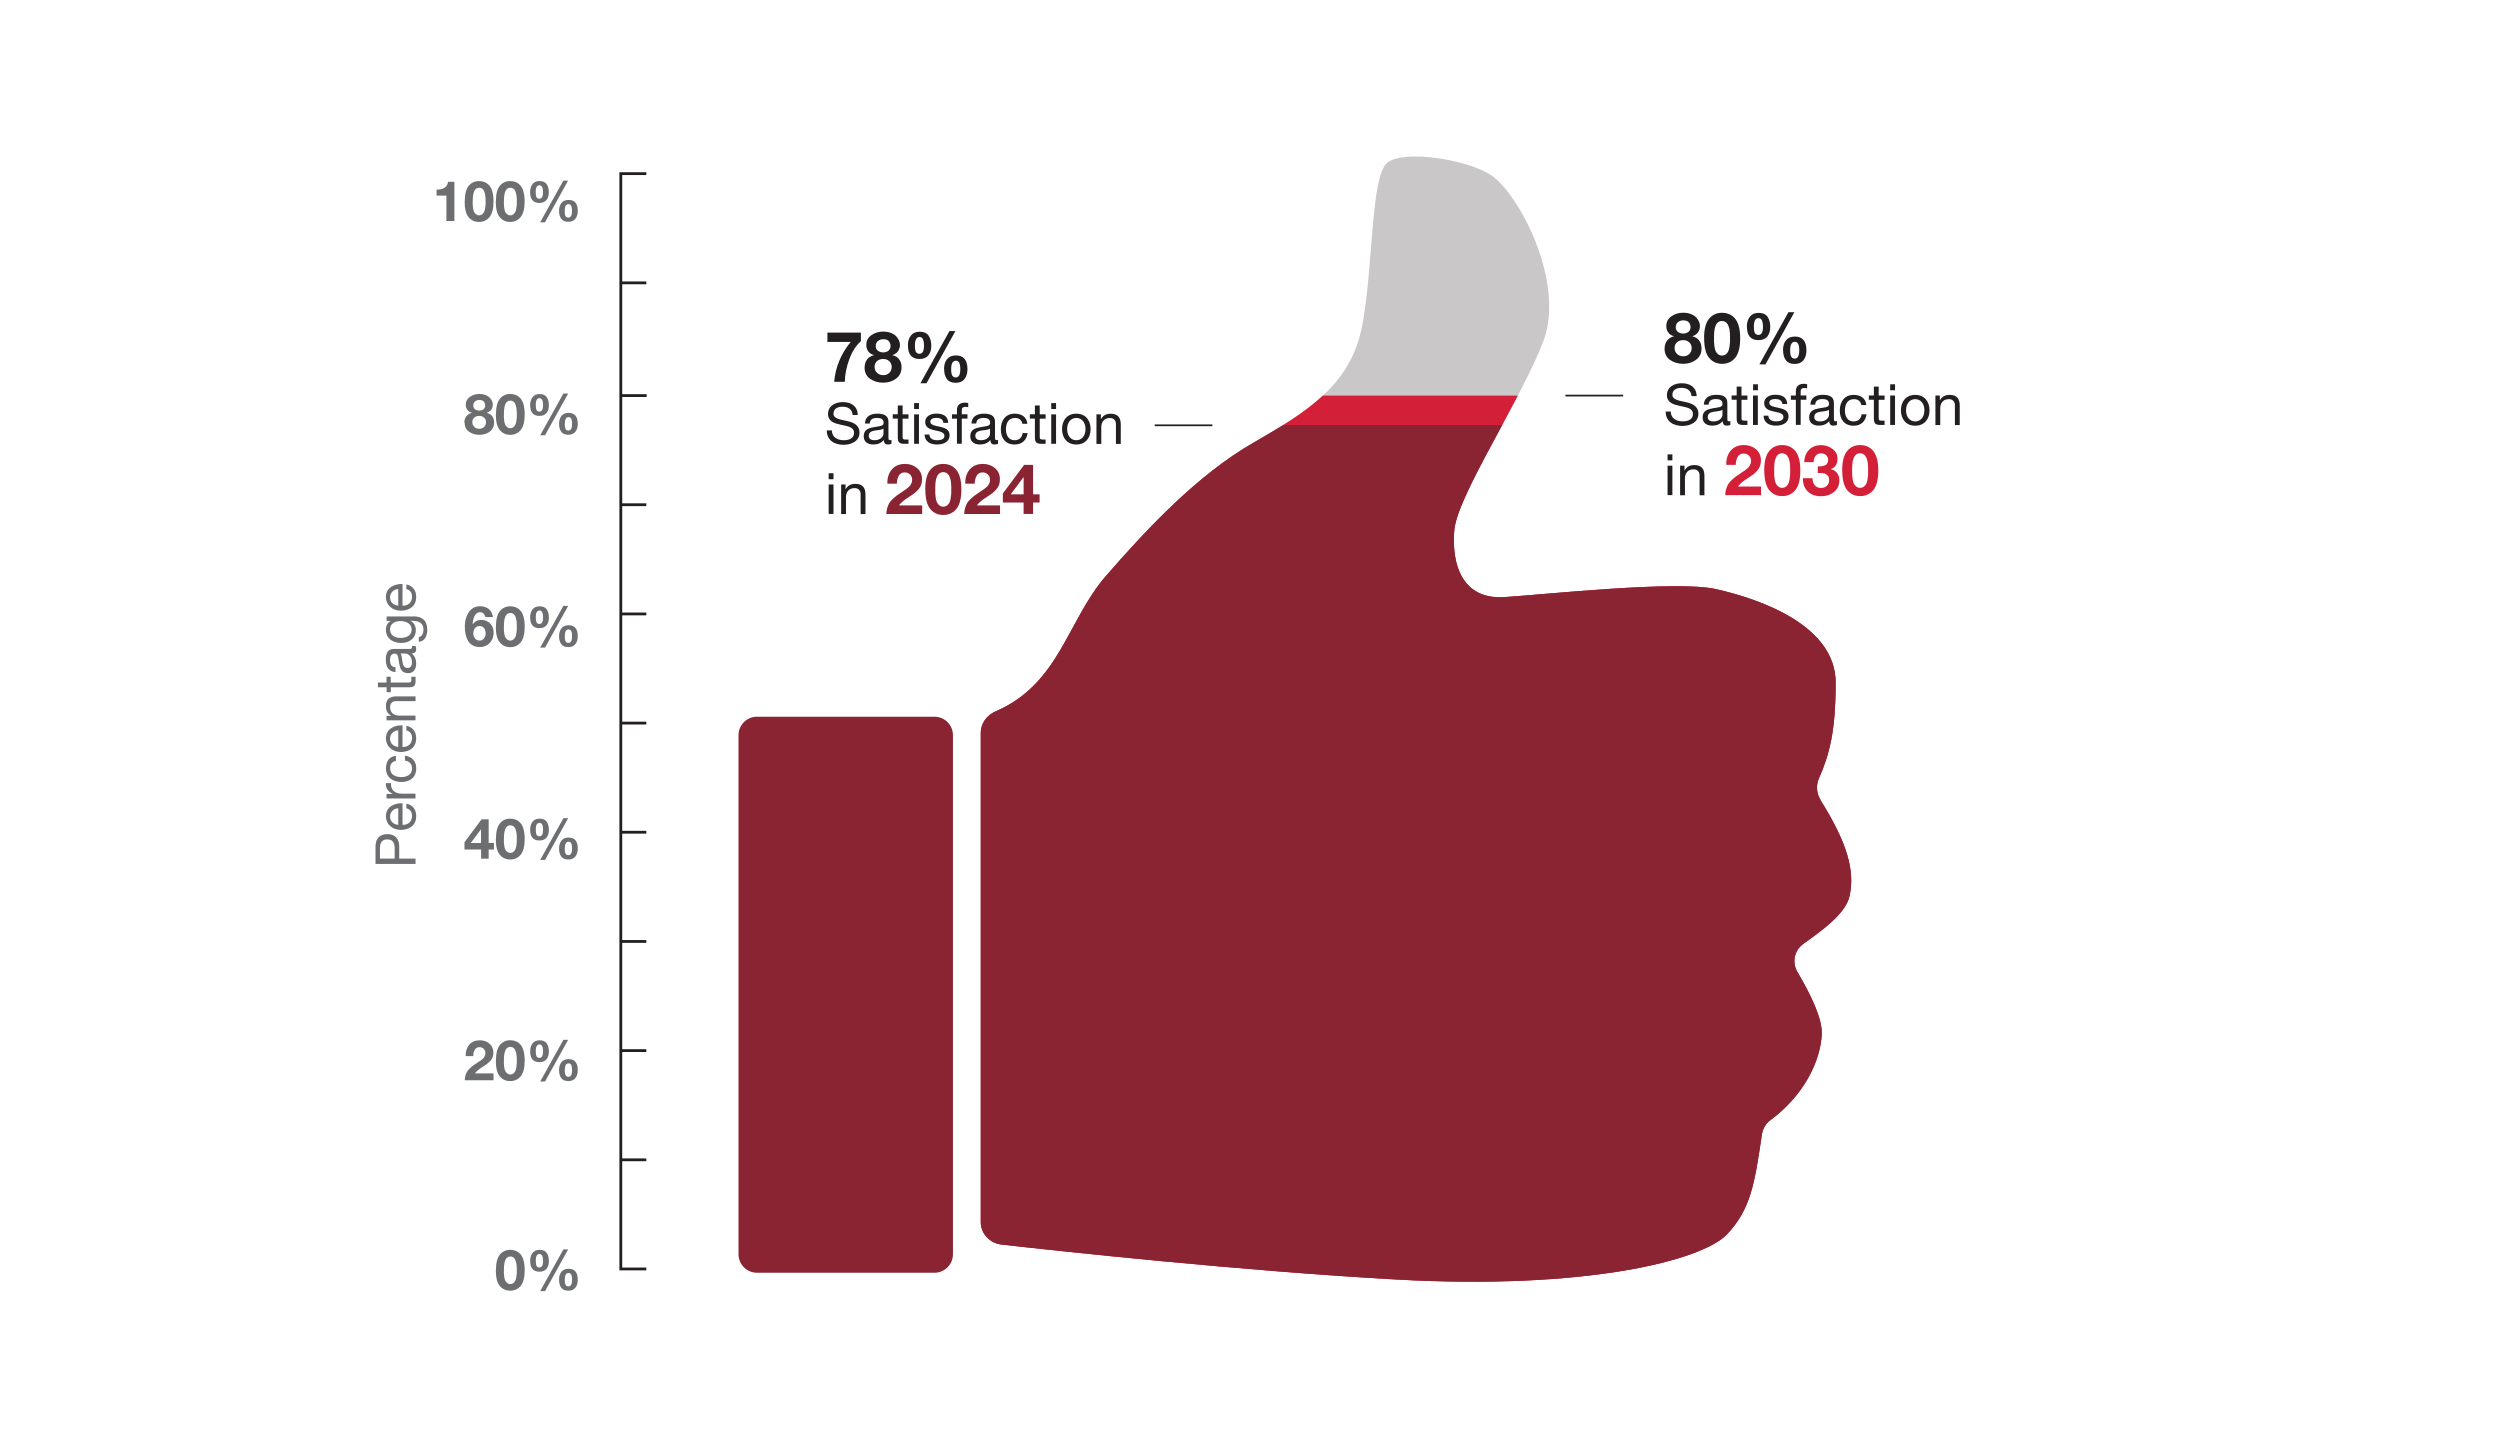 <?xml version="1.0" encoding="UTF-8"?>
<svg id="Layer_1" data-name="Layer 1" xmlns="http://www.w3.org/2000/svg" viewBox="0 0 356.63 206.33">
  <defs>
    <style>
      .cls-1 {
        fill: #8a2433;
      }

      .cls-2 {
        fill: #c9c7c7;
      }

      .cls-3 {
        fill: #231f20;
      }

      .cls-4 {
        fill: #d31f37;
      }

      .cls-5 {
        stroke-width: .25px;
      }

      .cls-5, .cls-6 {
        fill: none;
        stroke: #231f20;
        stroke-miterlimit: 10;
      }

      .cls-6 {
        stroke-width: .4px;
      }

      .cls-7 {
        fill: #6d6e71;
      }
    </style>
  </defs>
  <g>
    <path class="cls-3" d="M237.46,49.71c0-.44.12-.81.35-1.12.23-.3.56-.51.97-.61v-.02c-.35-.09-.62-.27-.8-.53-.19-.26-.28-.56-.28-.91,0-.59.24-1.06.73-1.4.49-.34,1.05-.51,1.68-.51.42,0,.8.07,1.12.2.32.13.57.29.75.49.18.2.31.4.39.6.09.2.13.4.13.59,0,.35-.09.66-.28.92-.19.26-.45.44-.79.55v.02c.41.09.73.29.96.6s.34.67.34,1.12c0,.69-.26,1.23-.78,1.62-.52.39-1.13.58-1.84.58s-1.36-.19-1.88-.56c-.52-.37-.78-.92-.78-1.63ZM238.88,49.64c0,.35.12.64.36.86.24.22.53.33.88.33s.63-.11.86-.33c.23-.22.34-.5.34-.85,0-.33-.11-.59-.34-.81-.23-.21-.51-.32-.86-.32-.36,0-.66.1-.89.3-.23.2-.35.47-.35.82ZM239.04,46.66c0,.29.1.52.31.68s.46.24.76.24.55-.08.75-.24c.2-.16.3-.39.3-.67,0-.25-.08-.47-.23-.67-.16-.2-.43-.3-.81-.3-.3,0-.55.09-.76.26-.21.17-.31.41-.31.71Z"/>
    <path class="cls-3" d="M243.09,48.23c0-1.27.24-2.19.71-2.76.47-.57,1.09-.85,1.85-.85.37,0,.7.06,1,.19.3.12.57.32.82.59.24.27.43.64.57,1.12.13.48.2,1.05.2,1.71,0,1.3-.24,2.24-.71,2.81-.47.57-1.1.86-1.87.86s-1.39-.29-1.86-.86-.7-1.51-.7-2.81ZM244.51,48.23c0,.23,0,.43,0,.58,0,.15.02.36.06.63.04.27.1.49.17.65.08.16.19.31.35.44.16.13.34.19.55.19s.41-.06.57-.19c.16-.13.27-.28.34-.44.07-.16.13-.38.17-.65.04-.27.06-.48.07-.63,0-.15,0-.34,0-.58,0-.15,0-.28,0-.37s-.01-.23-.02-.42c-.01-.19-.03-.35-.06-.48-.03-.13-.07-.27-.13-.43-.06-.16-.12-.29-.21-.39-.08-.1-.18-.18-.31-.25s-.27-.1-.43-.1-.3.04-.42.1c-.12.07-.22.15-.3.25-.08.1-.14.23-.2.39-.06.16-.1.3-.12.43-.03.13-.04.29-.06.48-.01.19-.02.33-.02.42,0,.09,0,.22,0,.37Z"/>
    <path class="cls-3" d="M249.19,46.6c0-.58.14-1.05.43-1.42.29-.37.71-.55,1.27-.55s1,.19,1.25.55.39.86.39,1.46c0,.57-.14,1.03-.42,1.37s-.71.51-1.26.51c-1.1,0-1.65-.64-1.65-1.92ZM250.2,46.62c0,.12,0,.22,0,.29,0,.07.02.17.04.3.02.12.05.22.09.29s.1.13.19.19.19.09.31.09c.44,0,.66-.38.66-1.14,0-.84-.21-1.26-.62-1.26-.46,0-.68.42-.68,1.25ZM250.98,51.98l4.14-7.44h.85l-4.12,7.44h-.87ZM254.35,49.93c0-.57.14-1.04.43-1.39.29-.36.71-.53,1.27-.53,1.09,0,1.64.66,1.64,1.97,0,.57-.14,1.04-.42,1.4-.28.36-.71.54-1.26.54s-1-.18-1.26-.54c-.26-.36-.39-.84-.39-1.44ZM255.37,49.94c0,.13,0,.23,0,.3,0,.07.02.18.04.31.02.13.06.23.1.31.04.08.1.14.19.21.09.06.19.09.31.09.44,0,.66-.4.66-1.2,0-.8-.21-1.2-.62-1.2-.46,0-.68.39-.68,1.19Z"/>
  </g>
  <g>
    <path class="cls-3" d="M241.31,56.52c-.09-.83-.64-1.19-1.44-1.19-.65,0-1.3.24-1.3.99,0,.72.93.82,1.86,1.03.93.21,1.85.54,1.85,1.68,0,1.24-1.21,1.73-2.27,1.73-1.3,0-2.4-.63-2.4-2.05h.73c0,.98.81,1.4,1.69,1.4.7,0,1.47-.22,1.47-1.06s-.93-.94-1.85-1.14c-.93-.2-1.86-.47-1.86-1.54,0-1.18,1.05-1.7,2.11-1.7,1.19,0,2.09.56,2.14,1.84h-.73Z"/>
    <path class="cls-3" d="M246.83,60.61c-.12.07-.28.11-.5.11-.36,0-.58-.2-.58-.65-.38.45-.89.65-1.48.65-.76,0-1.39-.34-1.39-1.18,0-.95.71-1.15,1.42-1.29.76-.15,1.42-.1,1.42-.62,0-.6-.5-.7-.93-.7-.59,0-1.02.18-1.05.8h-.69c.04-1.04.85-1.41,1.78-1.41.76,0,1.58.17,1.58,1.15v2.16c0,.33,0,.47.22.47.06,0,.12,0,.21-.04v.54ZM245.71,58.46c-.27.2-.79.2-1.25.28-.46.08-.85.24-.85.76,0,.46.39.62.81.62.91,0,1.29-.57,1.29-.95v-.71Z"/>
    <path class="cls-3" d="M248.43,56.42h.84v.61h-.84v2.61c0,.32.09.37.52.37h.32v.61h-.53c-.72,0-1-.15-1-.92v-2.68h-.72v-.61h.72v-1.26h.69v1.26Z"/>
    <path class="cls-3" d="M250.77,55.67h-.69v-.85h.69v.85ZM250.07,56.42h.69v4.2h-.69v-4.2Z"/>
    <path class="cls-3" d="M252.26,59.3c.02.62.56.81,1.13.81.43,0,1.02-.1,1.02-.63s-.68-.63-1.38-.78c-.68-.15-1.37-.38-1.37-1.19,0-.85.84-1.2,1.57-1.2.93,0,1.67.29,1.72,1.32h-.69c-.05-.54-.52-.71-.98-.71-.41,0-.89.11-.89.54,0,.5.73.58,1.38.73.69.15,1.37.38,1.37,1.2,0,1-.94,1.33-1.79,1.33-.94,0-1.74-.38-1.78-1.42h.69Z"/>
    <path class="cls-3" d="M256.18,57.03h-.71v-.61h.71v-.63c0-.68.41-1.04,1.16-1.04.13,0,.32.02.45.06v.6c-.12-.04-.27-.06-.39-.06-.33,0-.53.11-.53.47v.59h.81v.61h-.81v3.59h-.69v-3.59Z"/>
    <path class="cls-3" d="M262.03,60.61c-.12.07-.28.11-.5.11-.36,0-.58-.2-.58-.65-.38.45-.89.65-1.48.65-.76,0-1.39-.34-1.39-1.18,0-.95.71-1.15,1.42-1.29.76-.15,1.42-.1,1.42-.62,0-.6-.5-.7-.93-.7-.59,0-1.02.18-1.05.8h-.69c.04-1.04.85-1.41,1.78-1.41.76,0,1.58.17,1.58,1.15v2.16c0,.33,0,.47.22.47.06,0,.12,0,.21-.04v.54ZM260.91,58.46c-.27.2-.79.2-1.25.28-.46.08-.85.24-.85.76,0,.46.39.62.81.62.91,0,1.29-.57,1.29-.95v-.71Z"/>
    <path class="cls-3" d="M265.53,57.78c-.11-.53-.47-.84-1.04-.84-1,0-1.31.79-1.31,1.64,0,.77.35,1.54,1.23,1.54.67,0,1.07-.39,1.15-1.02h.71c-.15,1.02-.8,1.63-1.85,1.63-1.29,0-1.97-.89-1.97-2.15s.65-2.25,1.98-2.25c.95,0,1.72.45,1.81,1.45h-.72Z"/>
    <path class="cls-3" d="M268,56.42h.84v.61h-.84v2.61c0,.32.09.37.52.37h.32v.61h-.53c-.72,0-1-.15-1-.92v-2.68h-.72v-.61h.72v-1.26h.69v1.26Z"/>
    <path class="cls-3" d="M270.33,55.67h-.69v-.85h.69v.85ZM269.64,56.42h.69v4.2h-.69v-4.2Z"/>
    <path class="cls-3" d="M273.21,56.33c1.33,0,2.04.97,2.04,2.2s-.71,2.2-2.04,2.2-2.04-.97-2.04-2.2.71-2.2,2.04-2.2ZM273.21,60.12c.72,0,1.31-.57,1.31-1.59s-.59-1.59-1.31-1.59-1.31.57-1.31,1.59.59,1.59,1.31,1.59Z"/>
    <path class="cls-3" d="M276.07,56.42h.65v.67h.02c.29-.52.76-.76,1.37-.76,1.11,0,1.45.63,1.45,1.54v2.77h-.69v-2.85c0-.51-.33-.85-.85-.85-.84,0-1.24.56-1.24,1.32v2.38h-.69v-4.2Z"/>
  </g>
  <g>
    <path class="cls-3" d="M238.57,65.67h-.69v-.85h.69v.85ZM237.88,66.43h.69v4.2h-.69v-4.2Z"/>
    <path class="cls-3" d="M239.65,66.43h.65v.67h.02c.29-.52.76-.76,1.37-.76,1.11,0,1.45.63,1.45,1.54v2.77h-.69v-2.85c0-.51-.33-.85-.85-.85-.84,0-1.24.56-1.24,1.32v2.38h-.69v-4.2Z"/>
  </g>
  <g>
    <path class="cls-4" d="M246.11,70.63c0-.31.04-.6.13-.87.09-.27.18-.5.29-.69.11-.19.28-.38.5-.59.22-.21.42-.37.58-.49.16-.12.4-.28.71-.49.03-.02.13-.09.31-.21s.3-.2.35-.24c.06-.04.15-.12.29-.24.14-.12.23-.22.28-.3s.1-.19.16-.32.08-.27.08-.41c0-.33-.1-.59-.3-.78-.2-.2-.45-.3-.76-.3-.39,0-.67.16-.85.48-.18.32-.27.7-.27,1.13h-1.35c-.03-.83.19-1.51.63-2.03.45-.53,1.08-.79,1.9-.79.67,0,1.24.2,1.71.6s.7.93.7,1.59c0,.48-.11.88-.33,1.2-.22.32-.53.63-.93.92-.11.08-.29.2-.52.35-.23.15-.42.28-.57.38-.15.1-.31.23-.49.39-.18.16-.32.33-.45.49h3.31v1.22h-5.13Z"/>
    <path class="cls-4" d="M251.67,67.1c0-1.27.24-2.19.71-2.76.47-.57,1.09-.85,1.85-.85.37,0,.7.06,1,.19.3.12.57.32.82.59.24.27.43.64.57,1.12.13.48.2,1.05.2,1.71,0,1.3-.24,2.24-.71,2.81-.47.57-1.1.86-1.87.86s-1.39-.29-1.86-.86-.7-1.51-.7-2.81ZM253.09,67.1c0,.23,0,.43,0,.58,0,.15.02.36.06.63.04.27.1.49.17.65.08.16.19.31.35.44.16.13.34.19.55.19s.41-.06.57-.19c.16-.13.27-.28.34-.44.07-.16.13-.38.17-.65.04-.27.06-.48.07-.63,0-.15,0-.34,0-.58,0-.15,0-.28,0-.37s-.01-.23-.02-.42c-.01-.19-.03-.35-.06-.48-.03-.13-.07-.27-.13-.43-.06-.16-.12-.29-.21-.39-.08-.1-.18-.18-.31-.25s-.27-.1-.43-.1-.3.04-.42.1c-.12.07-.22.15-.3.25-.08.1-.14.23-.2.39-.06.16-.1.3-.12.43-.03.13-.04.29-.06.48-.01.19-.02.33-.02.42,0,.09,0,.22,0,.37Z"/>
    <path class="cls-4" d="M257.2,68.22h1.35c.01.41.12.74.33,1,.21.26.51.39.9.39.33,0,.6-.1.82-.31.22-.2.33-.47.33-.79,0-.17-.02-.32-.07-.44-.04-.12-.11-.22-.21-.3-.1-.07-.18-.13-.26-.18s-.2-.07-.36-.09c-.16-.02-.28-.03-.36-.03-.08,0-.2,0-.36,0v-.95c.17.01.34.01.49,0,.16-.02.31-.05.47-.11.16-.06.29-.15.38-.29s.14-.3.14-.49c0-.29-.1-.53-.29-.7-.19-.17-.43-.26-.7-.26-.35,0-.61.12-.8.35-.19.23-.28.53-.28.9h-1.35c.03-.72.26-1.3.69-1.75.44-.45,1.01-.67,1.72-.67.6,0,1.15.18,1.63.54.48.36.72.83.72,1.43,0,.35-.08.65-.25.91-.17.26-.41.44-.72.52v.02c.38.09.68.27.9.56s.33.62.33,1.01c0,.71-.25,1.27-.76,1.68-.5.41-1.12.62-1.84.62-.8,0-1.44-.23-1.91-.68-.47-.45-.7-1.08-.69-1.87Z"/>
    <path class="cls-4" d="M262.79,67.1c0-1.27.24-2.19.71-2.76.47-.57,1.09-.85,1.85-.85.37,0,.7.06,1,.19.3.12.57.32.82.59.24.27.43.64.57,1.12.13.48.2,1.05.2,1.71,0,1.3-.24,2.24-.71,2.81-.47.57-1.1.86-1.87.86s-1.39-.29-1.86-.86-.7-1.51-.7-2.81ZM264.21,67.1c0,.23,0,.43,0,.58,0,.15.02.36.06.63.04.27.1.49.17.65.08.16.19.31.35.44.16.13.34.19.55.19s.41-.06.57-.19c.16-.13.27-.28.34-.44.07-.16.13-.38.17-.65.04-.27.06-.48.07-.63,0-.15,0-.34,0-.58,0-.15,0-.28,0-.37s-.01-.23-.02-.42c-.01-.19-.03-.35-.06-.48-.03-.13-.07-.27-.13-.43-.06-.16-.12-.29-.21-.39-.08-.1-.18-.18-.31-.25s-.27-.1-.43-.1-.3.04-.42.1c-.12.07-.22.15-.3.25-.08.1-.14.23-.2.39-.06.16-.1.3-.12.43-.03.13-.04.29-.06.48-.01.19-.02.33-.02.42,0,.09,0,.22,0,.37Z"/>
  </g>
  <g>
    <path class="cls-3" d="M118.03,48.77v-1.32h4.78v1.22c-.69.61-1.25,1.47-1.66,2.59-.41,1.12-.62,2.18-.63,3.2h-1.52c.08-1.03.33-2.03.73-3,.41-.98.95-1.87,1.62-2.68h-3.32Z"/>
    <path class="cls-3" d="M123.34,52.4c0-.44.12-.81.35-1.12.23-.3.56-.51.97-.61v-.02c-.35-.09-.62-.27-.8-.53-.19-.26-.28-.56-.28-.91,0-.59.24-1.06.73-1.4.49-.34,1.05-.51,1.68-.51.42,0,.8.07,1.12.2.32.13.57.29.75.49.18.2.31.4.39.6.09.2.13.4.13.59,0,.35-.09.66-.28.92-.19.26-.45.44-.79.55v.02c.41.09.73.29.96.6s.34.67.34,1.12c0,.69-.26,1.23-.78,1.62-.52.39-1.13.58-1.84.58s-1.36-.19-1.88-.56c-.52-.37-.78-.92-.78-1.63ZM124.76,52.33c0,.35.12.64.36.86.24.22.53.33.88.33s.63-.11.86-.33c.23-.22.34-.5.34-.85,0-.33-.11-.59-.34-.81-.23-.21-.51-.32-.86-.32-.36,0-.66.1-.89.3-.23.2-.35.47-.35.82ZM124.92,49.35c0,.29.1.52.31.68s.46.24.76.24.55-.08.75-.24c.2-.16.3-.39.3-.67,0-.25-.08-.47-.23-.67-.16-.2-.43-.3-.81-.3-.3,0-.55.09-.76.26-.21.17-.31.41-.31.71Z"/>
    <path class="cls-3" d="M129.51,49.29c0-.58.14-1.05.43-1.42.29-.37.71-.55,1.27-.55s1,.19,1.25.55.39.86.39,1.46c0,.57-.14,1.03-.42,1.37s-.71.51-1.26.51c-1.1,0-1.65-.64-1.65-1.92ZM130.52,49.31c0,.12,0,.22,0,.29,0,.07.02.17.04.3.02.12.05.22.09.29s.1.13.19.19.19.09.31.09c.44,0,.66-.38.66-1.14,0-.84-.21-1.26-.62-1.26-.46,0-.68.42-.68,1.25ZM131.3,54.67l4.14-7.44h.85l-4.12,7.44h-.87ZM134.67,52.62c0-.57.14-1.04.43-1.39.29-.36.71-.53,1.27-.53,1.09,0,1.64.66,1.64,1.97,0,.57-.14,1.04-.42,1.4-.28.36-.71.54-1.26.54s-1-.18-1.26-.54c-.26-.36-.39-.84-.39-1.44ZM135.69,52.63c0,.13,0,.23,0,.3,0,.07.02.18.04.31.02.13.06.23.1.31.04.08.1.14.19.21.09.06.19.09.31.09.44,0,.66-.4.66-1.2,0-.8-.21-1.2-.62-1.2-.46,0-.68.39-.68,1.19Z"/>
  </g>
  <g>
    <path class="cls-3" d="M121.64,59.21c-.09-.83-.64-1.19-1.44-1.19-.65,0-1.3.24-1.3.99,0,.72.93.82,1.86,1.03.93.21,1.85.54,1.85,1.68,0,1.24-1.21,1.73-2.27,1.73-1.3,0-2.4-.63-2.4-2.05h.73c0,.98.81,1.4,1.69,1.4.7,0,1.47-.22,1.47-1.06s-.93-.94-1.85-1.14c-.93-.2-1.86-.47-1.86-1.54,0-1.18,1.05-1.7,2.11-1.7,1.19,0,2.09.56,2.14,1.84h-.73Z"/>
    <path class="cls-3" d="M127.16,63.3c-.12.07-.28.11-.5.11-.36,0-.58-.2-.58-.65-.38.45-.89.65-1.48.65-.76,0-1.39-.34-1.39-1.18,0-.95.71-1.15,1.42-1.29.76-.15,1.42-.1,1.42-.62,0-.6-.5-.7-.93-.7-.59,0-1.02.18-1.05.8h-.69c.04-1.04.85-1.41,1.78-1.41.76,0,1.58.17,1.58,1.15v2.16c0,.33,0,.47.22.47.06,0,.12,0,.21-.04v.54ZM126.03,61.14c-.27.2-.79.2-1.25.28-.46.08-.85.24-.85.76,0,.46.39.62.81.62.91,0,1.29-.57,1.29-.95v-.71Z"/>
    <path class="cls-3" d="M128.76,59.11h.84v.61h-.84v2.61c0,.32.09.37.52.37h.32v.61h-.53c-.72,0-1-.15-1-.92v-2.68h-.72v-.61h.72v-1.26h.69v1.26Z"/>
    <path class="cls-3" d="M131.09,58.35h-.69v-.85h.69v.85ZM130.4,59.11h.69v4.2h-.69v-4.2Z"/>
    <path class="cls-3" d="M132.58,61.99c.02.62.56.81,1.13.81.43,0,1.02-.1,1.02-.63s-.68-.63-1.38-.78c-.68-.15-1.37-.38-1.37-1.19,0-.85.84-1.2,1.57-1.2.93,0,1.67.29,1.72,1.32h-.69c-.05-.54-.52-.71-.98-.71-.41,0-.89.11-.89.54,0,.5.73.58,1.38.73.69.15,1.37.38,1.37,1.2,0,1-.94,1.33-1.79,1.33-.94,0-1.74-.38-1.78-1.42h.69Z"/>
    <path class="cls-3" d="M136.51,59.72h-.71v-.61h.71v-.63c0-.68.41-1.04,1.16-1.04.13,0,.32.02.45.06v.6c-.12-.04-.27-.06-.39-.06-.33,0-.53.11-.53.47v.59h.81v.61h-.81v3.59h-.69v-3.59Z"/>
    <path class="cls-3" d="M142.36,63.3c-.12.07-.28.11-.5.11-.36,0-.58-.2-.58-.65-.38.45-.89.65-1.48.65-.76,0-1.39-.34-1.39-1.18,0-.95.71-1.15,1.42-1.29.76-.15,1.42-.1,1.42-.62,0-.6-.5-.7-.93-.7-.59,0-1.02.18-1.05.8h-.69c.04-1.04.85-1.41,1.78-1.41.76,0,1.58.17,1.58,1.15v2.16c0,.33,0,.47.22.47.06,0,.12,0,.21-.04v.54ZM141.23,61.14c-.27.2-.79.2-1.25.28-.46.08-.85.24-.85.76,0,.46.39.62.81.62.91,0,1.29-.57,1.29-.95v-.71Z"/>
    <path class="cls-3" d="M145.85,60.46c-.11-.53-.47-.84-1.04-.84-1,0-1.31.79-1.31,1.64,0,.77.35,1.54,1.23,1.54.67,0,1.07-.39,1.15-1.02h.71c-.15,1.02-.8,1.63-1.85,1.63-1.29,0-1.97-.89-1.97-2.15s.65-2.25,1.98-2.25c.95,0,1.72.45,1.81,1.45h-.72Z"/>
    <path class="cls-3" d="M148.32,59.11h.84v.61h-.84v2.61c0,.32.09.37.52.37h.32v.61h-.53c-.72,0-1-.15-1-.92v-2.68h-.72v-.61h.72v-1.26h.69v1.26Z"/>
    <path class="cls-3" d="M150.65,58.35h-.69v-.85h.69v.85ZM149.96,59.11h.69v4.2h-.69v-4.2Z"/>
    <path class="cls-3" d="M153.54,59.01c1.33,0,2.04.97,2.04,2.2s-.71,2.2-2.04,2.2-2.04-.97-2.04-2.2.71-2.2,2.04-2.2ZM153.54,62.8c.72,0,1.31-.57,1.31-1.59s-.59-1.59-1.31-1.59-1.31.57-1.31,1.59.59,1.59,1.31,1.59Z"/>
    <path class="cls-3" d="M156.39,59.11h.65v.67h.02c.29-.52.76-.76,1.37-.76,1.11,0,1.45.63,1.45,1.54v2.77h-.69v-2.85c0-.51-.33-.85-.85-.85-.84,0-1.24.56-1.24,1.32v2.38h-.69v-4.2Z"/>
  </g>
  <g>
    <path class="cls-3" d="M118.9,68.36h-.69v-.85h.69v.85ZM118.21,69.11h.69v4.2h-.69v-4.2Z"/>
    <path class="cls-3" d="M119.97,69.11h.65v.67h.02c.29-.52.76-.76,1.37-.76,1.11,0,1.45.63,1.45,1.54v2.77h-.69v-2.85c0-.51-.33-.85-.85-.85-.84,0-1.24.56-1.24,1.32v2.38h-.69v-4.2Z"/>
  </g>
  <g>
    <path class="cls-1" d="M126.44,73.32c0-.31.04-.6.13-.87.09-.27.18-.5.29-.69.11-.19.28-.38.5-.59.22-.21.42-.37.58-.49.16-.12.4-.28.71-.49.03-.02.13-.09.31-.21s.3-.2.35-.24c.06-.04.15-.12.29-.24.14-.12.23-.22.28-.3s.1-.19.16-.32.08-.27.08-.41c0-.33-.1-.59-.3-.78-.2-.2-.45-.3-.76-.3-.39,0-.67.16-.85.48-.18.32-.27.7-.27,1.13h-1.35c-.03-.83.19-1.51.63-2.03.45-.53,1.08-.79,1.9-.79.67,0,1.24.2,1.71.6s.7.93.7,1.59c0,.48-.11.88-.33,1.2-.22.32-.53.63-.93.92-.11.08-.29.2-.52.35-.23.15-.42.28-.57.38-.15.1-.31.23-.49.39-.18.16-.32.33-.45.49h3.31v1.22h-5.13Z"/>
    <path class="cls-1" d="M131.99,69.79c0-1.27.24-2.19.71-2.76.47-.57,1.09-.85,1.85-.85.37,0,.7.06,1,.19.3.12.57.32.82.59.24.27.43.64.57,1.12.13.48.2,1.05.2,1.71,0,1.3-.24,2.24-.71,2.81-.47.57-1.1.86-1.87.86s-1.39-.29-1.86-.86-.7-1.51-.7-2.81ZM133.42,69.79c0,.23,0,.43,0,.58,0,.15.02.36.06.63.04.27.1.49.17.65.08.16.19.31.35.44.16.13.34.19.55.19s.41-.06.57-.19c.16-.13.27-.28.34-.44.07-.16.13-.38.17-.65.04-.27.06-.48.07-.63,0-.15,0-.34,0-.58,0-.15,0-.28,0-.37s-.01-.23-.02-.42c-.01-.19-.03-.35-.06-.48-.03-.13-.07-.27-.13-.43-.06-.16-.12-.29-.21-.39-.08-.1-.18-.18-.31-.25s-.27-.1-.43-.1-.3.04-.42.1c-.12.07-.22.15-.3.25-.08.1-.14.23-.2.39-.06.16-.1.3-.12.43-.03.13-.04.29-.06.48-.01.19-.02.33-.02.42,0,.09,0,.22,0,.37Z"/>
    <path class="cls-1" d="M137.55,73.32c0-.31.04-.6.13-.87.09-.27.18-.5.29-.69.11-.19.28-.38.5-.59.22-.21.42-.37.58-.49.16-.12.4-.28.71-.49.03-.02.13-.09.31-.21s.3-.2.35-.24c.06-.04.15-.12.29-.24.14-.12.23-.22.28-.3s.1-.19.16-.32.08-.27.08-.41c0-.33-.1-.59-.3-.78-.2-.2-.45-.3-.76-.3-.39,0-.67.16-.85.48-.18.32-.27.7-.27,1.13h-1.35c-.03-.83.19-1.51.63-2.03.45-.53,1.08-.79,1.9-.79.67,0,1.24.2,1.71.6s.7.93.7,1.59c0,.48-.11.88-.33,1.2-.22.32-.53.63-.93.92-.11.08-.29.2-.52.35-.23.15-.42.28-.57.38-.15.1-.31.23-.49.39-.18.16-.32.33-.45.49h3.31v1.22h-5.13Z"/>
    <path class="cls-1" d="M143.06,71.69v-1.3l3.04-4.08h1.27v4.21h.93v1.17h-.93v1.62h-1.35v-1.62h-2.96ZM144.18,70.52h1.84v-2.43h-.03l-1.81,2.43Z"/>
  </g>
  <line class="cls-5" x1="223.31" y1="56.43" x2="231.55" y2="56.43"/>
  <line class="cls-5" x1="164.72" y1="60.67" x2="172.95" y2="60.67"/>
  <g>
    <path class="cls-7" d="M53.57,123.24v-2.5c0-1.14.63-1.75,1.69-1.75s1.69.62,1.69,1.75v1.74h2.33v.76h-5.71ZM56.3,122.48v-1.49c0-.86-.37-1.25-1.05-1.25s-1.05.39-1.05,1.25v1.49h2.09Z"/>
    <path class="cls-7" d="M57.96,114.64c.91.18,1.41.84,1.41,1.77,0,1.32-.91,1.94-2.17,1.98-1.24,0-2.15-.82-2.15-1.94,0-1.46,1.37-1.91,2.37-1.87v3.09c.72.02,1.36-.38,1.36-1.29,0-.56-.27-.95-.81-1.07v-.67ZM56.81,115.3c-.65.03-1.17.52-1.17,1.19,0,.71.54,1.13,1.17,1.18v-2.37Z"/>
    <path class="cls-7" d="M55.14,113.9v-.64h.87v-.02c-.66-.33-.99-.78-.97-1.52h.72c0,1.09.62,1.5,1.67,1.5h1.84v.68h-4.13Z"/>
    <path class="cls-7" d="M56.47,108.54c-.52.1-.82.46-.82,1.02,0,.98.78,1.29,1.62,1.29.76,0,1.51-.34,1.51-1.21,0-.66-.38-1.05-1.01-1.14v-.7c1.01.15,1.61.78,1.61,1.82,0,1.26-.88,1.93-2.11,1.93s-2.21-.64-2.21-1.95c0-.94.44-1.69,1.42-1.78v.7Z"/>
    <path class="cls-7" d="M57.96,103.53c.91.18,1.41.84,1.41,1.77,0,1.32-.91,1.94-2.17,1.98-1.24,0-2.15-.82-2.15-1.94,0-1.46,1.37-1.91,2.37-1.87v3.09c.72.02,1.36-.38,1.36-1.29,0-.56-.27-.95-.81-1.07v-.67ZM56.81,104.18c-.65.03-1.17.52-1.17,1.19,0,.71.54,1.13,1.17,1.18v-2.37Z"/>
    <path class="cls-7" d="M55.14,102.76v-.64h.66v-.02c-.51-.29-.75-.75-.75-1.34,0-1.09.62-1.42,1.51-1.42h2.72v.68h-2.8c-.5,0-.83.32-.83.84,0,.82.55,1.22,1.29,1.22h2.33v.68h-4.13Z"/>
    <path class="cls-7" d="M55.14,97.36v-.82h.6v.82h2.57c.31,0,.37-.09.37-.51v-.31h.6v.52c0,.7-.14.98-.9.98h-2.63v.7h-.6v-.7h-1.24v-.68h1.24Z"/>
    <path class="cls-7" d="M59.26,92.13c.07.12.11.27.11.49,0,.35-.19.58-.64.58.44.38.64.88.64,1.46,0,.75-.34,1.37-1.16,1.37-.94,0-1.14-.7-1.27-1.4-.14-.75-.1-1.39-.61-1.39-.59,0-.69.49-.69.92,0,.58.18,1,.78,1.03v.68c-1.02-.04-1.38-.83-1.38-1.75,0-.74.17-1.55,1.14-1.55h2.13c.32,0,.46,0,.46-.22,0-.06,0-.12-.04-.21h.53ZM57.14,93.23c.19.26.2.78.28,1.23.08.45.24.83.74.83.45,0,.61-.38.61-.8,0-.9-.56-1.26-.94-1.26h-.7Z"/>
    <path class="cls-7" d="M58.92,87.92c1.34,0,2.03.62,2.03,1.92,0,.78-.31,1.67-1.21,1.71v-.68c.5-.03.67-.62.67-1.07,0-.89-.64-1.24-1.57-1.24h-.27v.02c.5.22.75.77.75,1.29,0,1.23-.97,1.85-2.09,1.85-.98,0-2.18-.48-2.18-1.91,0-.52.23-.98.69-1.23h0s-.59,0-.59,0v-.64h3.78ZM57.12,88.6c-.73,0-1.48.32-1.48,1.18s.71,1.22,1.5,1.22c.74,0,1.58-.27,1.58-1.17s-.82-1.23-1.6-1.23Z"/>
    <path class="cls-7" d="M57.96,83.37c.91.18,1.41.84,1.41,1.77,0,1.32-.91,1.94-2.17,1.98-1.24,0-2.15-.82-2.15-1.94,0-1.46,1.37-1.91,2.37-1.87v3.09c.72.02,1.36-.38,1.36-1.29,0-.56-.27-.95-.81-1.07v-.67ZM56.81,84.03c-.65.03-1.17.52-1.17,1.19,0,.71.54,1.13,1.17,1.18v-2.37Z"/>
  </g>
  <path class="cls-1" d="M133.3,181.56h-25.31c-1.46,0-2.64-1.18-2.64-2.64v-74.04c0-1.46,1.18-2.64,2.64-2.64h25.31c1.46,0,2.64,1.18,2.64,2.64v74.04c0,1.46-1.18,2.64-2.64,2.64"/>
  <path class="cls-2" d="M139.91,104.53c0-1.34.86-2.52,2.13-3.07,9.12-3.93,10.19-12.95,15.74-19.32,5.96-6.84,13.11-14.45,21.06-19.01,7.94-4.56,13.9-8.36,15.49-16.73,1.59-8.36,1.19-21.29,3.58-23.19,2.38-1.9,11.4-.46,14.78,1.77,4.02,2.65,10.65,15.34,7.47,23.71-3.18,8.36-12.32,22.05-12.71,26.99-.4,4.94,1.19,9.88,7.15,9.5,5.96-.38,24.56-2.41,30.19-1.14,6.83,1.55,17.07,5.37,17.07,13.35,0,6.88-.87,10.2-2.38,13.63-.44,1-.37,2.15.22,3.08,3.94,6.29,4.91,10.14,4.17,13.66-.55,2.65-4.19,5.11-6.62,6.88-1.29.94-1.63,2.63-.84,3.98,1.92,3.26,3.59,6.71,3.48,8.91-.19,3.79-2.49,8.67-7.34,12.25-.67.49-1.09,1.24-1.2,2.04-1.05,7.06-1.6,10.64-4.96,14.22-3.58,3.8-20.26,7.98-47.28,6.46-22.1-1.24-47.65-4.01-56.22-4.98-1.7-.19-2.97-1.57-2.97-3.21v-69.79Z"/>
  <line class="cls-6" x1="92.2" y1="165.45" x2="88.46" y2="165.45"/>
  <line class="cls-6" x1="92.2" y1="149.87" x2="88.46" y2="149.87"/>
  <line class="cls-6" x1="92.2" y1="134.3" x2="88.46" y2="134.3"/>
  <line class="cls-6" x1="92.2" y1="118.72" x2="88.46" y2="118.72"/>
  <line class="cls-6" x1="92.2" y1="103.15" x2="88.46" y2="103.15"/>
  <line class="cls-6" x1="92.2" y1="87.58" x2="88.46" y2="87.58"/>
  <line class="cls-6" x1="92.2" y1="72" x2="88.46" y2="72"/>
  <line class="cls-6" x1="92.2" y1="40.35" x2="88.46" y2="40.35"/>
  <polyline class="cls-6" points="92.2 24.77 88.56 24.77 88.56 181.02 92.2 181.02"/>
  <line class="cls-6" x1="92.25" y1="56.43" x2="88.51" y2="56.43"/>
  <g>
    <path class="cls-7" d="M70.75,181.18c0-1.02.19-1.75.56-2.21.38-.45.87-.68,1.48-.68.29,0,.56.05.8.15.24.1.46.26.65.47s.35.51.45.9.16.84.16,1.37c0,1.04-.19,1.79-.57,2.25-.38.46-.88.69-1.5.69s-1.11-.23-1.49-.69c-.38-.46-.56-1.21-.56-2.25ZM71.88,181.18c0,.19,0,.34,0,.46,0,.12.02.29.05.51.03.22.08.39.14.52.06.13.15.25.28.35s.27.16.44.16.33-.05.45-.16.22-.22.28-.35.1-.3.14-.52c.03-.22.05-.39.06-.51,0-.12,0-.27,0-.46,0-.12,0-.22,0-.29,0-.07,0-.19-.02-.34-.01-.15-.03-.28-.05-.38-.02-.1-.06-.22-.1-.34-.05-.13-.1-.23-.16-.31-.06-.08-.15-.15-.25-.2-.1-.06-.22-.08-.34-.08s-.24.03-.34.08c-.1.06-.18.12-.24.2-.06.08-.11.18-.16.31-.04.13-.08.24-.1.34-.02.1-.04.23-.05.38,0,.15-.02.27-.02.34,0,.07,0,.17,0,.29Z"/>
    <path class="cls-7" d="M75.63,179.87c0-.46.11-.84.34-1.14.23-.3.57-.44,1.02-.44s.8.15,1,.44c.21.29.31.69.31,1.17,0,.46-.11.82-.34,1.1-.23.27-.56.41-1.01.41-.88,0-1.32-.51-1.32-1.54ZM76.44,179.89c0,.1,0,.17,0,.23s.02.14.03.24c.02.1.04.18.07.23.03.06.08.11.15.15.07.05.15.07.25.07.35,0,.53-.3.53-.91,0-.67-.17-1.01-.5-1.01-.37,0-.55.33-.55,1ZM77.06,184.18l3.31-5.95h.68l-3.3,5.95h-.7ZM79.75,182.54c0-.46.12-.83.34-1.12.23-.29.57-.43,1.02-.43.88,0,1.31.53,1.31,1.58,0,.46-.11.83-.34,1.12s-.56.43-1.01.43-.8-.14-1.01-.43c-.21-.29-.31-.67-.31-1.15ZM80.57,182.55c0,.1,0,.18,0,.24,0,.06.01.14.03.24.02.1.04.19.08.25s.08.12.15.16c.07.05.15.07.25.07.35,0,.53-.32.53-.96,0-.64-.16-.96-.49-.96-.37,0-.55.31-.55.95Z"/>
  </g>
  <g>
    <path class="cls-7" d="M66.3,154.11c0-.25.03-.48.1-.7.07-.22.15-.4.24-.55.09-.15.22-.31.4-.47.18-.17.33-.3.46-.39.13-.1.32-.23.57-.39.02-.02.1-.07.25-.16.14-.09.24-.16.28-.19.05-.03.12-.1.23-.19.11-.09.18-.17.22-.24.04-.07.08-.15.13-.26.04-.1.06-.21.06-.32,0-.26-.08-.47-.24-.63-.16-.16-.36-.24-.6-.24-.31,0-.54.13-.68.38s-.21.56-.21.9h-1.08c-.02-.66.15-1.2.51-1.63.36-.42.86-.63,1.52-.63.54,0,.99.16,1.36.48.37.32.56.74.56,1.27,0,.38-.09.7-.26.96-.17.26-.42.5-.74.73-.09.07-.23.16-.42.28-.19.12-.34.22-.46.3s-.25.18-.39.31c-.14.13-.26.26-.36.39h2.65v.98h-4.11Z"/>
    <path class="cls-7" d="M70.75,151.28c0-1.02.19-1.75.56-2.21.38-.45.87-.68,1.48-.68.29,0,.56.05.8.15.24.1.46.26.65.47s.35.51.45.9.16.84.16,1.37c0,1.04-.19,1.79-.57,2.25-.38.46-.88.69-1.5.69s-1.11-.23-1.49-.69c-.38-.46-.56-1.21-.56-2.25ZM71.88,151.28c0,.19,0,.34,0,.46,0,.12.02.29.05.51.03.22.08.39.14.52.06.13.15.25.28.35s.27.16.44.16.33-.05.45-.16.22-.22.28-.35.1-.3.14-.52c.03-.22.05-.39.06-.51,0-.12,0-.27,0-.46,0-.12,0-.22,0-.29,0-.07,0-.19-.02-.34-.01-.15-.03-.28-.05-.38-.02-.1-.06-.22-.1-.34-.05-.13-.1-.23-.16-.31-.06-.08-.15-.15-.25-.2-.1-.06-.22-.08-.34-.08s-.24.03-.34.08c-.1.06-.18.12-.24.2-.06.08-.11.18-.16.31-.04.13-.08.24-.1.34-.02.1-.04.23-.05.38,0,.15-.02.27-.02.34,0,.07,0,.17,0,.29Z"/>
    <path class="cls-7" d="M75.63,149.98c0-.46.11-.84.34-1.14.23-.3.57-.44,1.02-.44s.8.15,1,.44c.21.29.31.69.31,1.17,0,.46-.11.82-.34,1.1-.23.27-.56.41-1.01.41-.88,0-1.32-.51-1.32-1.54ZM76.44,149.99c0,.1,0,.17,0,.23s.02.14.03.24c.02.1.04.18.07.23.03.06.08.11.15.15.07.05.15.07.25.07.35,0,.53-.3.53-.91,0-.67-.17-1.01-.5-1.01-.37,0-.55.33-.55,1ZM77.06,154.28l3.31-5.95h.68l-3.3,5.95h-.7ZM79.75,152.64c0-.46.12-.83.34-1.12.23-.29.57-.43,1.02-.43.88,0,1.31.53,1.31,1.58,0,.46-.11.83-.34,1.12s-.56.43-1.01.43-.8-.14-1.01-.43c-.21-.29-.31-.67-.31-1.15ZM80.57,152.65c0,.1,0,.18,0,.24,0,.06.01.14.03.24.02.1.04.19.08.25s.08.12.15.16c.07.05.15.07.25.07.35,0,.53-.32.53-.96,0-.64-.16-.96-.49-.96-.37,0-.55.31-.55.95Z"/>
  </g>
  <g>
    <path class="cls-7" d="M66.26,121.19v-1.04l2.43-3.27h1.02v3.37h.75v.94h-.75v1.3h-1.08v-1.3h-2.37ZM67.15,120.26h1.47v-1.95h-.02l-1.45,1.95Z"/>
    <path class="cls-7" d="M70.75,119.67c0-1.02.19-1.76.56-2.21.38-.45.87-.68,1.48-.68.29,0,.56.05.8.15.24.1.46.26.65.47.2.22.35.52.45.9s.16.84.16,1.37c0,1.04-.19,1.79-.57,2.25s-.88.69-1.5.69-1.11-.23-1.49-.69c-.38-.46-.56-1.21-.56-2.25ZM71.88,119.67c0,.19,0,.34,0,.46,0,.12.02.29.05.51s.08.39.14.52c.06.13.15.25.28.35.12.1.27.16.44.16s.33-.05.45-.16c.12-.1.22-.22.28-.35.06-.13.1-.3.14-.52.03-.22.05-.39.06-.51,0-.12,0-.27,0-.46,0-.12,0-.22,0-.29,0-.07,0-.19-.02-.34-.01-.15-.03-.28-.05-.38-.02-.1-.06-.22-.1-.34-.05-.13-.1-.23-.16-.31-.06-.08-.15-.15-.25-.2-.1-.06-.22-.08-.34-.08s-.24.03-.34.08c-.1.06-.18.12-.24.2-.06.08-.11.18-.16.31-.04.13-.08.24-.1.34-.02.1-.04.23-.05.38,0,.15-.02.27-.02.34,0,.07,0,.17,0,.29Z"/>
    <path class="cls-7" d="M75.63,118.36c0-.46.11-.84.34-1.14.23-.3.57-.44,1.02-.44s.8.15,1,.44c.21.3.31.69.31,1.17,0,.46-.11.82-.34,1.1-.23.27-.56.41-1.01.41-.88,0-1.32-.51-1.32-1.54ZM76.44,118.38c0,.1,0,.17,0,.23s.02.14.03.24c.02.1.04.18.07.23.03.06.08.11.15.15.07.05.15.07.25.07.35,0,.53-.3.53-.91,0-.67-.17-1.01-.5-1.01-.37,0-.55.33-.55,1ZM77.06,122.67l3.31-5.95h.68l-3.3,5.95h-.7ZM79.75,121.03c0-.46.12-.83.34-1.12.23-.29.57-.43,1.02-.43.88,0,1.31.52,1.31,1.58,0,.46-.11.83-.34,1.12s-.56.43-1.01.43-.8-.14-1.01-.43c-.21-.29-.31-.67-.31-1.15ZM80.57,121.03c0,.1,0,.18,0,.24,0,.06.01.14.03.24.02.1.04.19.08.25s.08.12.15.16c.07.05.15.07.25.07.35,0,.53-.32.53-.96,0-.64-.16-.96-.49-.96-.37,0-.55.31-.55.95Z"/>
  </g>
  <g>
    <path class="cls-7" d="M66.3,89.42c0-.36.04-.7.12-1.04s.21-.65.38-.94c.17-.29.4-.52.69-.7s.63-.26,1.01-.26c.49,0,.9.14,1.23.41.33.27.53.65.59,1.14h-1.08c-.04-.2-.12-.36-.26-.5s-.3-.2-.49-.2-.36.06-.5.17c-.14.11-.25.27-.33.45-.08.19-.13.37-.17.54-.03.18-.06.35-.07.54l.02.02c.29-.42.72-.62,1.26-.62.24,0,.47.05.71.16.23.1.42.24.58.42.29.34.43.75.43,1.24,0,.58-.18,1.07-.55,1.46-.37.39-.84.59-1.41.59-.41,0-.76-.08-1.05-.25s-.52-.39-.67-.68c-.15-.29-.26-.59-.33-.91s-.1-.68-.1-1.06ZM67.51,90.34c0,.28.08.52.25.73.17.21.39.31.66.31.25,0,.46-.1.62-.31.16-.21.24-.44.24-.71,0-.29-.07-.54-.22-.74-.15-.21-.36-.31-.63-.31-.29,0-.51.1-.67.3-.16.2-.24.45-.24.74Z"/>
    <path class="cls-7" d="M70.75,89.38c0-1.02.19-1.76.56-2.21.38-.45.87-.68,1.48-.68.29,0,.56.05.8.15.24.1.46.26.65.47.2.22.35.52.45.9s.16.84.16,1.37c0,1.04-.19,1.79-.57,2.25-.38.46-.88.69-1.5.69s-1.11-.23-1.49-.69-.56-1.21-.56-2.25ZM71.88,89.38c0,.19,0,.34,0,.46,0,.12.02.29.05.51.03.22.08.39.14.52.06.13.15.25.28.35s.27.16.44.16.33-.05.45-.16.22-.22.28-.35c.06-.13.1-.3.14-.52.03-.22.05-.39.06-.51,0-.12,0-.27,0-.46,0-.12,0-.22,0-.29,0-.07,0-.19-.02-.34-.01-.15-.03-.28-.05-.38-.02-.1-.06-.22-.1-.34-.05-.13-.1-.23-.16-.31-.06-.08-.15-.15-.25-.2-.1-.06-.22-.08-.34-.08s-.24.03-.34.08c-.1.06-.18.12-.24.2-.06.08-.11.18-.16.31-.04.13-.08.24-.1.34-.02.1-.04.23-.05.38,0,.15-.02.27-.02.34,0,.07,0,.17,0,.29Z"/>
    <path class="cls-7" d="M75.63,88.07c0-.46.11-.84.34-1.14.23-.3.57-.44,1.02-.44s.8.15,1,.44c.21.3.31.69.31,1.17,0,.46-.11.82-.34,1.1-.23.27-.56.41-1.01.41-.88,0-1.32-.51-1.32-1.54ZM76.44,88.09c0,.1,0,.17,0,.23s.02.14.03.24c.02.1.04.18.07.23.03.06.08.11.15.15.07.05.15.07.25.07.35,0,.53-.3.53-.91,0-.67-.17-1.01-.5-1.01-.37,0-.55.33-.55,1ZM77.06,92.38l3.31-5.95h.68l-3.3,5.95h-.7ZM79.75,90.74c0-.46.12-.83.34-1.12.23-.29.57-.43,1.02-.43.88,0,1.31.52,1.31,1.57,0,.46-.11.83-.34,1.12s-.56.43-1.01.43-.8-.14-1.01-.43c-.21-.29-.31-.67-.31-1.15ZM80.57,90.75c0,.1,0,.18,0,.24,0,.06.01.14.03.24.02.1.04.19.08.25.03.06.08.12.15.16.07.05.15.07.25.07.35,0,.53-.32.53-.96,0-.64-.16-.96-.49-.96-.37,0-.55.31-.55.95Z"/>
  </g>
  <g>
    <path class="cls-7" d="M66.24,60.28c0-.35.09-.65.28-.89s.44-.4.78-.49v-.02c-.28-.08-.49-.22-.64-.42-.15-.21-.22-.45-.22-.73,0-.47.2-.85.59-1.12.39-.27.84-.41,1.35-.41.34,0,.64.05.9.16.26.1.46.24.6.39.14.16.25.32.32.48s.1.32.1.47c0,.28-.07.53-.22.74-.15.21-.36.35-.63.44v.02c.33.08.59.23.77.48s.27.54.27.89c0,.55-.21.99-.62,1.3-.42.31-.91.46-1.47.46s-1.09-.15-1.5-.45c-.42-.3-.62-.73-.62-1.31ZM67.38,60.22c0,.28.1.51.29.69.19.18.43.26.7.26s.5-.09.69-.27c.18-.18.27-.4.27-.68,0-.26-.09-.48-.28-.64-.18-.17-.41-.25-.68-.25-.29,0-.53.08-.71.24-.19.16-.28.38-.28.65ZM67.51,57.84c0,.23.08.41.25.54s.37.19.61.19.44-.06.6-.19c.16-.13.24-.31.24-.54,0-.2-.06-.38-.19-.54-.12-.16-.34-.24-.65-.24-.24,0-.44.07-.61.21-.17.14-.25.33-.25.57Z"/>
    <path class="cls-7" d="M70.75,59.09c0-1.02.19-1.76.56-2.21.38-.45.87-.68,1.48-.68.29,0,.56.05.8.15.24.1.46.26.65.47.2.22.35.52.45.9s.16.84.16,1.37c0,1.04-.19,1.79-.57,2.25-.38.46-.88.69-1.5.69s-1.11-.23-1.49-.69-.56-1.21-.56-2.25ZM71.88,59.09c0,.19,0,.34,0,.46,0,.12.02.29.05.51.03.22.08.39.14.52.06.13.15.25.28.35s.27.16.44.16.33-.05.45-.16.22-.22.28-.35c.06-.13.1-.3.14-.52.03-.22.05-.39.06-.51,0-.12,0-.27,0-.46,0-.12,0-.22,0-.29,0-.07,0-.19-.02-.34-.01-.15-.03-.28-.05-.38-.02-.1-.06-.22-.1-.34-.05-.13-.1-.23-.16-.31-.06-.08-.15-.15-.25-.2-.1-.06-.22-.08-.34-.08s-.24.03-.34.08c-.1.06-.18.12-.24.2-.06.08-.11.18-.16.31-.04.13-.08.24-.1.34-.02.1-.04.23-.05.38,0,.15-.02.27-.02.34,0,.07,0,.17,0,.29Z"/>
    <path class="cls-7" d="M75.63,57.79c0-.46.11-.84.34-1.14.23-.3.57-.44,1.02-.44s.8.15,1,.44c.21.3.31.69.31,1.17,0,.46-.11.82-.34,1.1-.23.27-.56.41-1.01.41-.88,0-1.32-.51-1.32-1.54ZM76.44,57.8c0,.1,0,.17,0,.23s.02.14.03.24c.02.1.04.18.07.23.03.06.08.11.15.15.07.05.15.07.25.07.35,0,.53-.3.53-.91,0-.67-.17-1.01-.5-1.01-.37,0-.55.33-.55,1ZM77.06,62.09l3.31-5.95h.68l-3.3,5.95h-.7ZM79.75,60.45c0-.46.12-.83.34-1.12.23-.29.57-.43,1.02-.43.88,0,1.31.52,1.31,1.57,0,.46-.11.83-.34,1.12s-.56.43-1.01.43-.8-.14-1.01-.43c-.21-.29-.31-.67-.31-1.15ZM80.57,60.46c0,.1,0,.18,0,.24,0,.06.01.14.03.24.02.1.04.19.08.25.03.06.08.12.15.16.07.05.15.07.25.07.35,0,.53-.32.53-.96,0-.64-.16-.96-.49-.96-.37,0-.55.31-.55.95Z"/>
  </g>
  <g>
    <path class="cls-7" d="M62.28,27.91v-.86c.44.01.81-.07,1.1-.25.3-.18.48-.46.53-.87h.91v5.6h-1.14v-3.63h-1.41Z"/>
    <path class="cls-7" d="M66.3,28.72c0-1.02.19-1.76.56-2.21.38-.45.87-.68,1.48-.68.29,0,.56.05.8.15.24.1.46.26.65.47.2.22.35.52.45.9s.16.84.16,1.37c0,1.04-.19,1.79-.57,2.25-.38.46-.88.69-1.5.69s-1.11-.23-1.49-.69-.56-1.21-.56-2.25ZM67.43,28.72c0,.19,0,.34,0,.46,0,.12.02.29.05.51.03.22.08.39.14.52.06.13.15.25.28.35s.27.16.44.16.33-.05.45-.16.22-.22.28-.35c.06-.13.1-.3.14-.52.03-.22.05-.39.06-.51,0-.12,0-.27,0-.46,0-.12,0-.22,0-.29,0-.07,0-.19-.02-.34-.01-.15-.03-.28-.05-.38-.02-.1-.06-.22-.1-.34-.05-.13-.1-.23-.16-.31-.06-.08-.15-.15-.25-.2-.1-.06-.22-.08-.34-.08s-.24.03-.34.08c-.1.06-.18.12-.24.2-.06.08-.11.18-.16.31-.04.13-.08.24-.1.34-.02.1-.04.23-.05.38,0,.15-.02.27-.02.34,0,.07,0,.17,0,.29Z"/>
    <path class="cls-7" d="M70.74,28.72c0-1.02.19-1.76.56-2.21.38-.45.87-.68,1.48-.68.29,0,.56.05.8.15.24.1.46.26.65.47.2.22.35.52.45.9s.16.84.16,1.37c0,1.04-.19,1.79-.57,2.25-.38.46-.88.69-1.5.69s-1.11-.23-1.49-.69-.56-1.21-.56-2.25ZM71.88,28.72c0,.19,0,.34,0,.46,0,.12.02.29.05.51.03.22.08.39.14.52.06.13.15.25.28.35s.27.16.44.16.33-.05.45-.16.22-.22.28-.35c.06-.13.1-.3.14-.52.03-.22.05-.39.06-.51,0-.12,0-.27,0-.46,0-.12,0-.22,0-.29,0-.07,0-.19-.02-.34-.01-.15-.03-.28-.05-.38-.02-.1-.06-.22-.1-.34-.05-.13-.1-.23-.16-.31-.06-.08-.15-.15-.25-.2-.1-.06-.22-.08-.34-.08s-.24.03-.34.08c-.1.06-.18.12-.24.2-.06.08-.11.18-.16.31-.04.13-.08.24-.1.34-.02.1-.04.23-.05.38,0,.15-.02.27-.02.34,0,.07,0,.17,0,.29Z"/>
    <path class="cls-7" d="M75.62,27.41c0-.46.11-.84.34-1.14.23-.3.57-.44,1.02-.44s.8.15,1,.44c.21.3.31.69.31,1.17,0,.46-.11.82-.34,1.1-.23.27-.56.41-1.01.41-.88,0-1.32-.51-1.32-1.54ZM76.43,27.43c0,.1,0,.17,0,.23s.02.14.03.24c.02.1.04.18.07.23.03.06.08.11.15.15.07.05.15.07.25.07.35,0,.53-.3.53-.91,0-.67-.17-1.01-.5-1.01-.37,0-.55.33-.55,1ZM77.05,31.72l3.31-5.95h.68l-3.3,5.95h-.7ZM79.75,30.07c0-.46.12-.83.34-1.12.23-.29.57-.43,1.02-.43.88,0,1.31.52,1.31,1.57,0,.46-.11.83-.34,1.12s-.56.43-1.01.43-.8-.14-1.01-.43c-.21-.29-.31-.67-.31-1.15ZM80.56,30.08c0,.1,0,.18,0,.24,0,.06.01.14.03.24.02.1.04.19.08.25.03.06.08.12.15.16.07.05.15.07.25.07.35,0,.53-.32.53-.96,0-.64-.16-.96-.49-.96-.37,0-.55.31-.55.95Z"/>
  </g>
  <path class="cls-4" d="M259.7,114.1c-.58-.93-.66-2.08-.22-3.08,1.51-3.43,2.38-6.75,2.38-13.63,0-7.98-10.24-11.81-17.07-13.35-5.63-1.27-24.23.76-30.19,1.14-5.96.38-7.55-4.56-7.15-9.51.29-3.59,5.2-11.81,9.08-19.24h-27.82c-2.65,2.46-6.02,4.49-9.87,6.7-7.95,4.56-15.1,12.17-21.06,19.01-5.55,6.38-6.62,15.4-15.74,19.33-1.28.55-2.14,1.73-2.14,3.07v69.79c0,1.64,1.27,3.02,2.97,3.21,8.57.97,34.12,3.74,56.22,4.98,27.01,1.52,43.7-2.66,47.28-6.46,3.36-3.58,3.91-7.16,4.96-14.22.12-.8.54-1.55,1.2-2.04,4.85-3.58,7.15-8.46,7.34-12.25.11-2.2-1.56-5.65-3.48-8.91-.79-1.35-.45-3.05.84-3.98,2.42-1.76,6.07-4.23,6.62-6.88.74-3.52-.23-7.37-4.17-13.66"/>
  <path class="cls-1" d="M259.7,114.1c-.58-.93-.66-2.08-.22-3.08,1.51-3.43,2.38-6.75,2.38-13.63,0-7.98-10.24-11.81-17.07-13.35-5.63-1.27-24.23.76-30.19,1.14-5.96.38-7.55-4.56-7.15-9.51.24-2.92,3.53-8.91,6.84-15.04h-31.24c-1.32.83-2.73,1.65-4.2,2.5-7.95,4.56-15.1,12.16-21.06,19.01-5.55,6.38-6.62,15.4-15.74,19.33-1.28.55-2.14,1.73-2.14,3.07v69.79c0,1.64,1.27,3.02,2.97,3.21,8.57.97,34.12,3.74,56.22,4.98,27.01,1.52,43.7-2.66,47.28-6.46,3.36-3.58,3.92-7.16,4.96-14.22.12-.8.54-1.55,1.2-2.04,4.85-3.58,7.15-8.46,7.34-12.25.11-2.2-1.56-5.65-3.48-8.91-.79-1.35-.45-3.05.83-3.98,2.43-1.76,6.06-4.23,6.62-6.88.74-3.52-.23-7.37-4.17-13.66Z"/>
</svg>